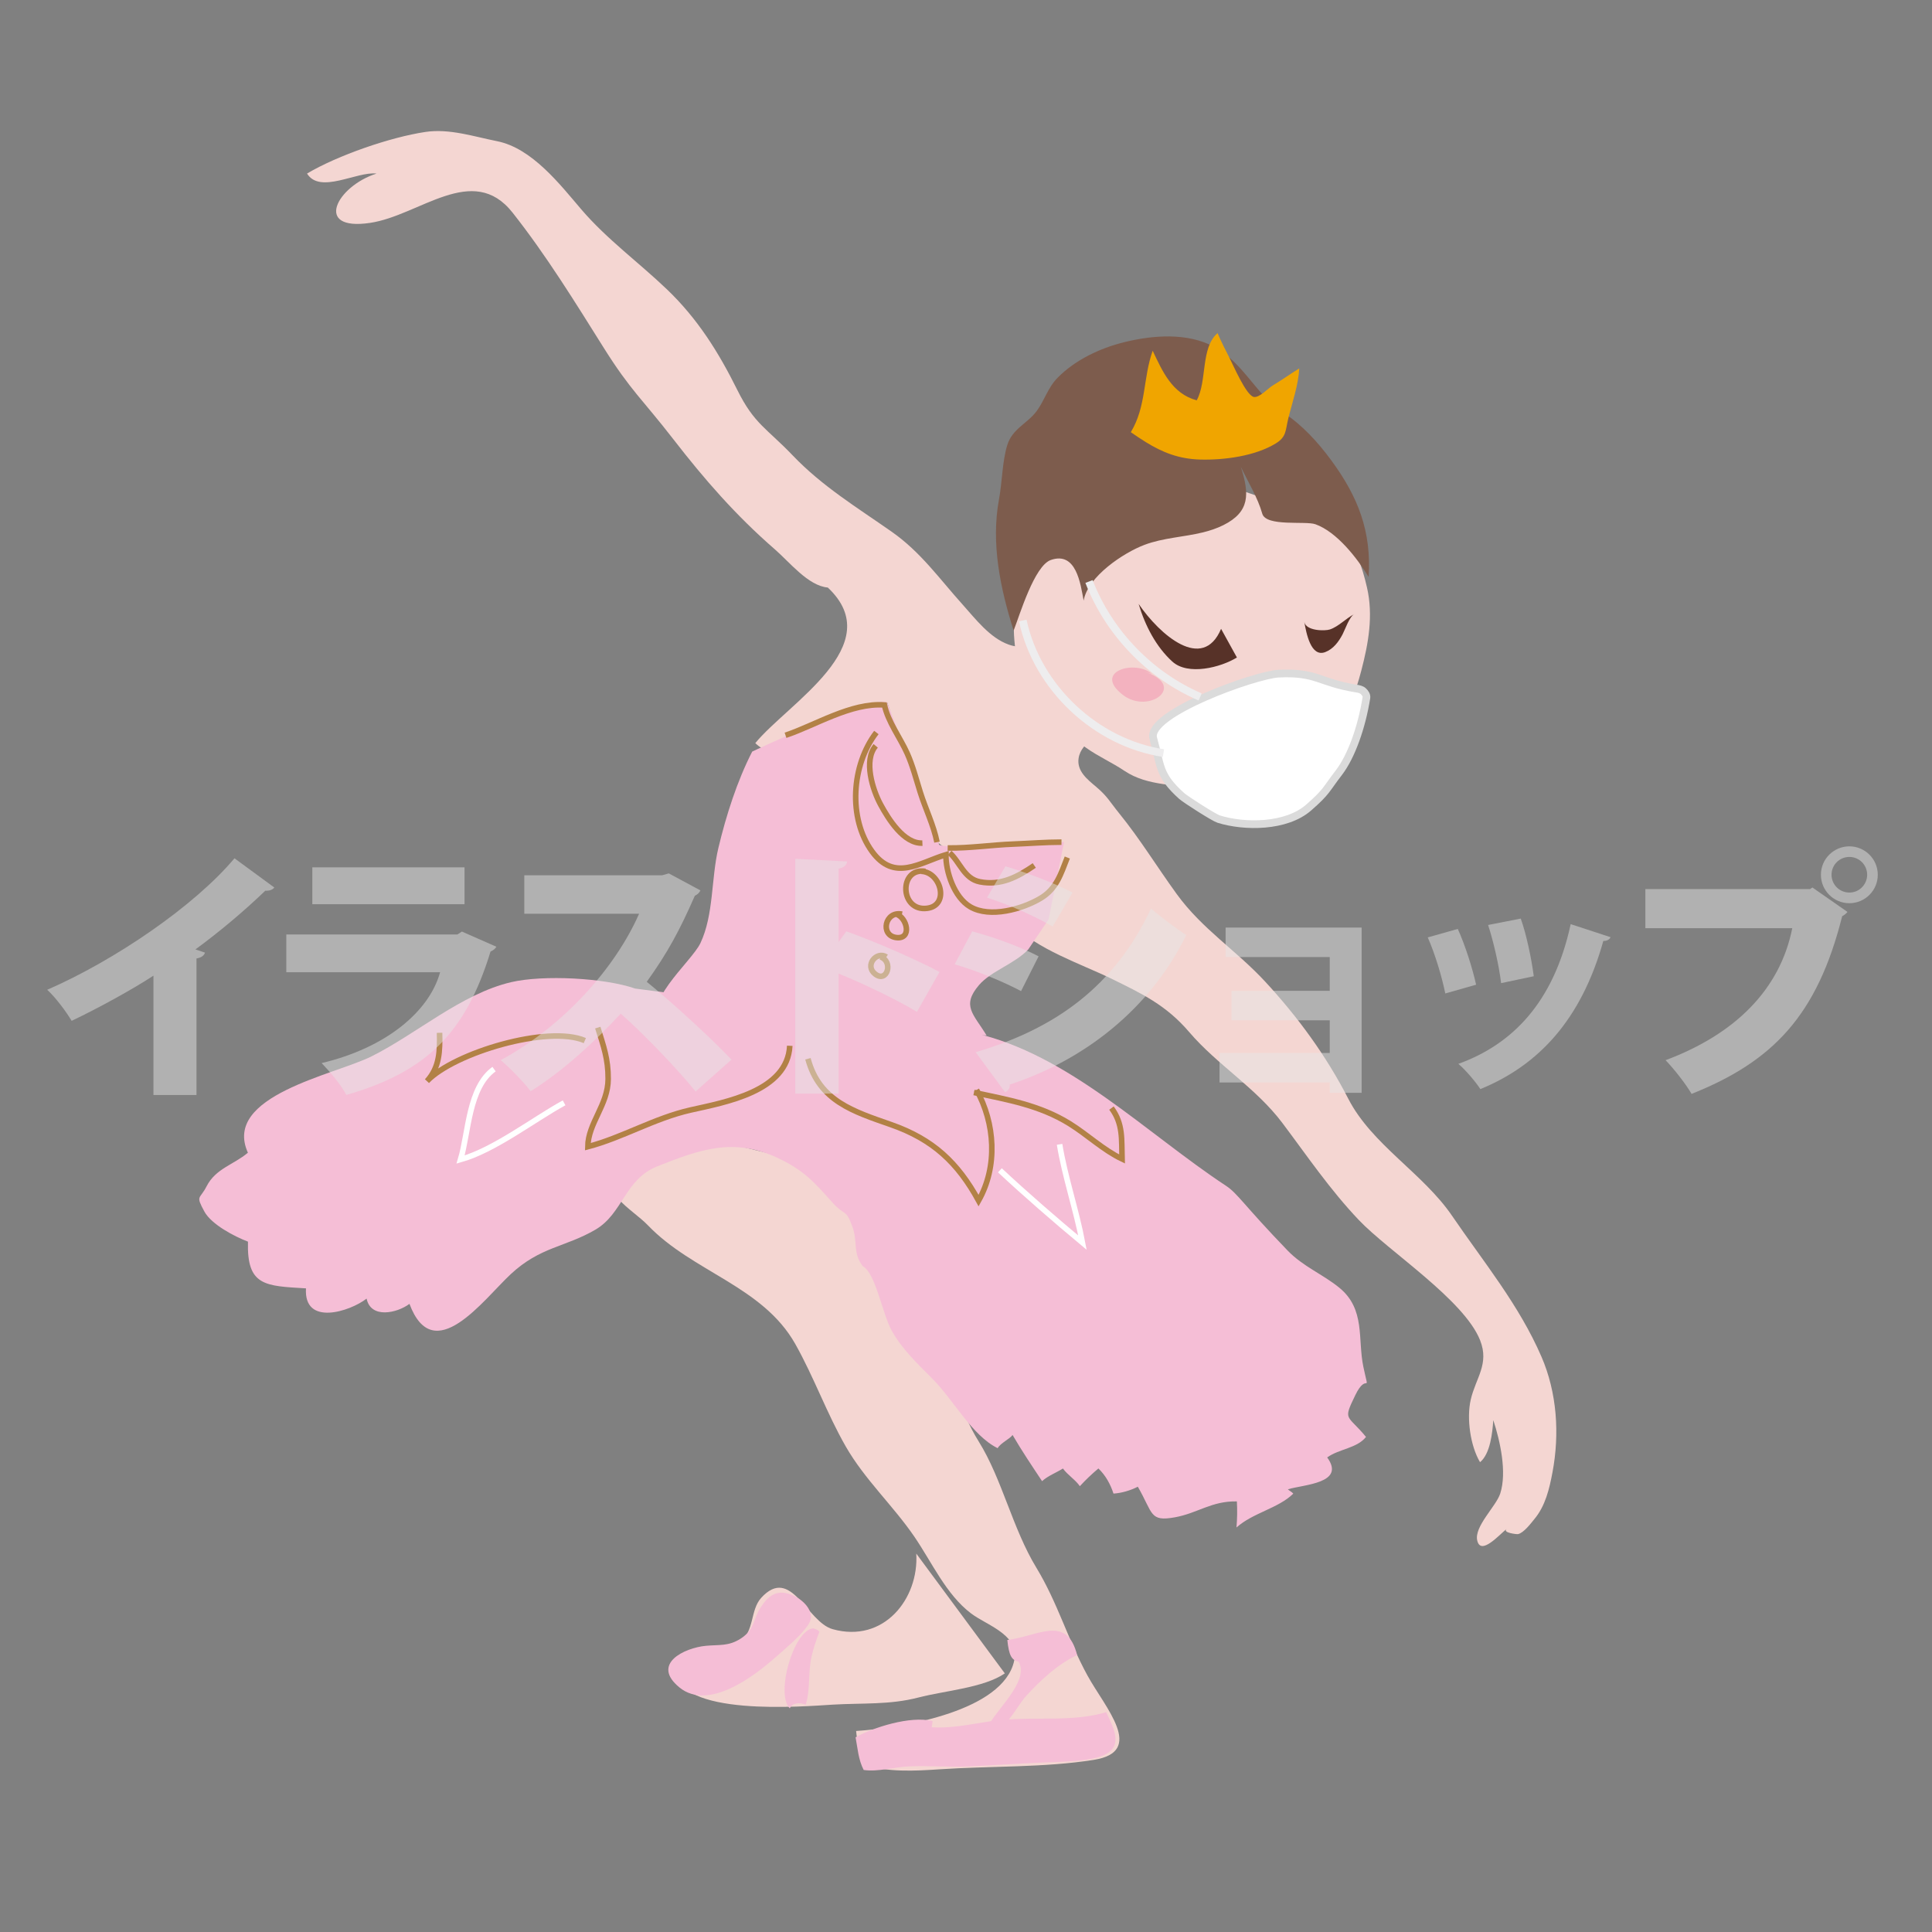 <?xml version="1.0" encoding="utf-8"?>
<!-- Generator: Adobe Illustrator 24.2.1, SVG Export Plug-In . SVG Version: 6.00 Build 0)  -->
<svg version="1.1" xmlns="http://www.w3.org/2000/svg" xmlns:xlink="http://www.w3.org/1999/xlink" x="0px" y="0px"
	 viewBox="0 0 640 640" style="enable-background:new 0 0 640 640;" xml:space="preserve">
<rect x="0" y="0" width="640" height="640" fill="#808080" stroke="none"/>
<style type="text/css">
	.st0{fill:#F4D6D2;}
	.st1{fill:#F5BED6;}
	.st2{fill:#573228;}
	.st3{fill:none;stroke:#573228;stroke-width:2.277;}
	.st4{fill:#7D5C4D;}
	.st5{fill:#F0A500;}
	.st6{fill:#F3B2BF;}
	.st7{fill:none;stroke:#B28146;stroke-width:1.844;}
	.st8{fill:none;stroke:#FFFFFF;stroke-width:1.844;}
	.st9{fill:#FFFFFF;stroke:#DBDBDB;stroke-width:2.549;stroke-miterlimit:10;}
	.st10{fill:none;stroke:#EEEDEE;stroke-width:2.563;stroke-miterlimit:10;}
	.st11{opacity:0.48;}
	.st12{fill:#E6E6E5;}
</style>
<g id="レイヤー_2">
	<path class="st0" d="M214.69,405.96c14.79,15.4,37.97,20.11,48.76,39.26c6.21,11.02,10.47,23.08,16.75,34
		c6.27,10.91,15.58,19.45,22.65,29.76c5.83,8.5,10.57,19.25,18.84,25.5c5.68,4.29,17.27,7.31,13.83,17.25
		c-5.5,15.9-38.61,20.81-51.92,21.68c0.27,3.78,1.74,7.59,2.71,11.2c7.56,2.51,16.86,2.04,24.87,1.5
		c16.7-1.13,34.66-0.51,51.16-3.13c17.24-2.74,3.77-17.25-2.1-27.94c-6.46-11.78-9.85-24.07-16.94-35.73
		c-7.9-12.99-11.36-29.39-19.06-41.75c-13.26-21.28-10.07-46.81-23.5-67.78c-10.43-16.28-26.35-23.38-44.52-27.37
		c-14.8-3.25-41.92-12.7-52.2,3.87C198.3,395.49,209.08,400.13,214.69,405.96z"/>
	<path class="st0" d="M337.46,304.18c-2.88-2.96-4.43-7.03-6.64-10.45c-2.67-4.13-7.53-8.96-12.22-10.64
		c-4.48-1.61-7.66-2.51-10.1-7.18c-6.93-13.26-9.72-29.2-14.6-43.21c-9.52,5.01-32.2,24.56-43.7,13.47
		c10.83-13.2,44.33-32.46,24.02-51.54c-6.51-0.58-12.56-8.33-17.59-12.7c-12.84-11.15-23.24-23.08-33.61-36.47
		c-10.25-13.24-14.09-16.02-22.99-30.19c-9.58-15.26-19.05-30.66-30.23-44.83c-13.19-16.72-30.75,0.94-47.19,3.39
		c-18.85,2.82-11.16-12.13,2.12-16.33c-6.54-0.8-18.72,6.91-23.02-0.01c10.1-6.01,27.65-12.07,39.27-13.79
		c7.91-1.17,16.04,1.55,23.68,3.07c11.57,2.3,20.86,14.35,27.9,22.59c8.44,9.87,19.04,17.56,28.38,26.5
		c10.18,9.74,17.12,20.85,23.34,33.39c5.58,11.24,9.69,12.6,18.32,21.62c9.83,10.28,21.28,17.21,32.78,25.27
		c9.62,6.74,15.68,15.43,23.48,24.11c4.31,4.79,9,11.04,15.29,13.28c7.83,2.79,11.67-3.82,17.18-7.93
		c13.35-9.94,21.82,14.35,22.04,24.05c0.09,4.1-0.61,7.68-4.05,10.24c-3.73,2.78-11.17,5.66-12.02,11.28
		c-0.65,4.29,2.94,7.05,5.82,9.48c3.76,3.17,4.55,4.99,7.62,8.77c6.99,8.62,12.4,17.55,19.04,26.71
		c8.47,11.68,19.64,18.58,29.32,29.04c10.81,11.69,20.24,24.57,27.52,38.77c7.82,15.25,24.74,24.67,34.38,38.79
		c10.45,15.32,22.22,29.54,29.65,46.75c5.14,11.9,6.02,25.53,3.64,38.19c-1.05,5.58-2.36,11.14-5.97,15.5
		c-1.17,1.42-3.56,4.64-5.48,5.03c-0.39,0.08-5.34-0.47-3.7-1.76c-2.49,1.95-8.57,8.95-9.78,3.91c-1.12-4.63,6.25-11.36,7.61-15.59
		c2.29-7.09-0.05-17.49-2.3-24.32c-0.28,4.12-0.98,11.15-4.39,13.93c-3.22-5.41-4.5-14.54-3.08-20.71c1.66-7.22,6.23-11.8,3.1-19.69
		c-5.32-13.41-30.34-29.49-40.13-39.78c-9.61-10.1-17.15-21.26-25.37-32.19c-8.81-11.71-21.49-19.16-30.84-30.09
		c-7.69-9-15.64-12.73-26.14-17.87c-9.35-4.57-24.85-9.8-31.84-17.63c-3.07-3.44-5.48-6.98-7.64-11.04
		c-2.34-4.41-5.18-8.5-7.56-12.8"/>
	<path class="st1" d="M219.86,339.54c-8.48-6.53,9.14-20.72,12.17-27.13c4.44-9.39,3.53-21.38,5.93-31.46
		c2.57-10.79,6.22-22.24,11.22-31.98c0,0,39.37-18.67,44.7-16.27c5.33,2.4,0,0,0,0s17.17,45.02,17.17,47
		c0,1.97,41.44-0.79,41.44-0.79l-5.13,25.65c0,0-6.75,9.97-6.75,9.97c-4.43,4.72-12.33,7.16-16.27,11.75
		c-5.96,6.94-1.83,9.6,2.47,16.71"/>
	<path class="st1" d="M210.39,327.47c-10.07-3.54-30.46-4.6-41.05-2.12c-16.57,3.89-31.24,17.08-46.28,24.59
		c-12.24,6.12-49.51,12.99-40.94,31.91c-4.81,4.04-10.66,5.21-13.7,11.16c-2.26,4.43-3.69,2.82-0.75,8.27
		c2.35,4.37,10.06,8.35,14.47,10.03c-0.4,14.76,5.67,14.65,19.22,15.48c-0.77,12.64,14.58,7.67,20.08,3.39
		c1.42,6.78,10.12,4.8,14.2,1.74c8,21.38,24.5-1.39,33.5-9.79c9.85-9.19,18.08-8.93,28.12-14.8c9.09-5.32,9.69-16.68,20.49-20.97
		c14.16-5.63,25.29-9.62,39.86-2.78c8.64,4.05,12.12,8.01,18.09,14.71c4.24,4.76,4.51,1.93,6.72,8.24
		c1.76,5.01-0.01,8.43,3.38,12.91c4.26,2.23,6.5,15.86,9.61,21.39c3.5,6.24,8.59,10.98,13.57,16.01
		c6.94,7.01,13.02,18.69,21.5,22.89c1.02-1.76,3.98-3.02,4.95-4.37c3,5.17,6.6,10.51,9.77,15.29c1.91-1.76,4.73-2.8,6.91-4.19
		c1.52,2.12,4.21,3.78,5.6,5.86c1.92-2.09,3.98-4.05,6.15-5.87c2.35,2.24,3.98,5.17,5,8.32c2.63-0.16,5.59-1.01,8.06-2.28
		c5.13,8.92,3.86,11.65,12.27,10.14c7.6-1.37,12.14-5.45,20.54-5.27c0.16,2.87,0.12,5.78-0.13,8.64
		c5.38-4.85,13.92-6.36,18.82-11.22c-0.59-0.68-1.16-0.81-1.8-1.43c5.26-1.6,19.28-1.96,13.03-10.56c3.92-2.83,9.87-3.01,12.86-6.79
		c-6.26-7.59-7.74-5.18-3.57-13.8c3.95-8.17,4.81,0.64,2.69-9.43c-1.93-9.18,0.74-19.04-7.92-26.16
		c-5.43-4.46-12.03-7.02-17.17-12.35c-14.66-15.2-16.49-18.87-20.41-21.45c-26.45-17.43-52.28-43.69-83.5-50.65"/>
	<path class="st0" d="M303.53,514.65c0.9,15.01-10.8,29.77-27.71,25.03c-8.59-2.41-13.72-21.21-23.64-10.4
		c-3.76,4.1-2.11,11.05-7.26,14.95c-5.27,3.98-21.44-0.62-21.42,8.38c0.03,16.44,43.34,12.6,52.43,12.07
		c9.67-0.57,18.84,0.11,28.28-2.35c8.72-2.27,21.76-3.23,28.65-8"/>
	<path class="st0" d="M372.5,255.36c-4.1-2.76-8.68-4.77-12.71-7.64c-9.32-6.63-20.65-17.3-22.85-28.94
		c-1.55-8.2-2.13-19.37,2.87-26.63c5.51-8,16.78-15.89,24.79-21.25c10.48-7.01,22.15-12.71,35.07-11.15
		c8.04,0.97,15.82,4.36,23.46,6.84c6.76,2.19,15.87,3.41,20.79,8.73c5.01,5.42,7.32,12.3,8.93,19.38c2.1,9.23,0.48,18.36-1.91,27.48
		c-3.78,14.46-9.75,25.92-23.49,32.95c-9.33,4.78-17.9,8.69-28.69,6.44C390.02,259.74,380.23,260.56,372.5,255.36z"/>
	<path class="st2" d="M404.5,208.31c-6.1,14.44-20.35,1.95-27.32-8.26c2.17,7.25,5.78,14.19,11.15,19.09
		c5.2,4.75,16.08,1.96,21.41-1.34"/>
	<path class="st2" d="M432.06,205.98c0.53,3.06,6.82,3.09,8.48,2.54c2.93-0.98,5.28-3.68,8.09-5.08c-1.61,0.8-3.01,5.02-3.87,6.66
		c-1.35,2.58-3.12,4.89-5.72,5.9C434.22,217.89,432.71,209.67,432.06,205.98z"/>
	<path class="st3" d="M406.06,241.4c3.07,6.42,12.46,6.14,17.42,2.22"/>
	<path class="st4" d="M398.49,176.36c2.32-0.57,4.59-1.32,6.78-2.41c8.79-4.4,8.67-10.26,5.77-19.31c2.37,5.01,5.62,10.21,7.1,15.52
		c1.26,4.4,14.33,2.33,17.6,3.5c7.15,2.56,13.83,11.25,17.64,17.45c0.96-15.07-3.47-26.53-12.45-38.71
		c-4.43-6.01-9.65-11.74-15.96-15.82c-8.92-5.78-12.95-16.32-22.72-21.65c-8.9-4.85-20.46-3.91-29.95-1.55
		c-7.83,1.95-16.06,5.78-21.92,11.72c-3.33,3.37-4.33,7.52-6.99,11.1c-3.09,4.15-8.06,5.79-9.74,11.31
		c-1.66,5.46-1.66,12.22-2.72,17.91c-2.7,14.54,0.42,29.5,4.85,43.47c2.04-5.24,6.87-21.48,12.33-23.39
		c8.39-2.93,9.82,7.84,10.86,13.45c1.38-7.96,13.14-15.81,20.15-18.46C385.35,178.14,392.09,177.93,398.49,176.36z"/>
	<path class="st5" d="M379.57,146.46c5.52,3.4,10.9,5.57,17.96,5.77c7.94,0.22,18.16-1.12,25.04-5.31c3.65-2.22,3.21-4.29,4.19-8.29
		c1.36-5.52,3.33-10.96,3.64-16.59c-2.9,1.78-5.81,3.88-8.8,5.66c-1.5,0.89-4.42,4.15-6.27,3.79c-2.52-0.49-6.89-10.71-7.97-12.79
		c-1.42-2.75-2.81-5.52-4.03-8.34c-5.67,4.83-3.41,16-6.91,22.26c-8.18-2.23-11.33-9.61-14.58-16.43
		c-3.25,9.14-2.05,18.35-7.24,26.98C376.31,144.35,377.95,145.46,379.57,146.46z"/>
	<path class="st6" d="M381.55,223.24c-5.34-4.81-19.76-0.9-9.58,6.96c8.6,6.64,21.67-3.09,6.96-7.78"/>
	<path class="st2" d="M419.52,228.02c1.79-0.01,3.47,0.65,5.36,0.26c0.21-1.18,0.34-2.4,0.14-3.67c0.37,1.59,2.41,5.21,1.37,6.68
		c-1.9,2.67-5.28-0.75-6.5-2.34"/>
	<path class="st7" d="M290.31,242.65c-8.26,10.71-9.44,28.41-1.43,39.41c7.39,10.14,15.7,3.72,24.47,1.06
		c-0.09,5.66,2.76,14.19,8.06,17.27c6.55,3.82,17.25,0.77,23.27-2.81c5.33-3.17,6.72-8.06,8.88-13.52"/>
	<path class="st1" d="M370.66,312.85"/>
	<path class="st7" d="M310.39,278.97c-1.13-5.7-3.83-11.04-5.56-16.59c-1.31-4.21-2.49-8.72-4.27-12.73
		c-2.3-5.18-6.44-10.6-7.58-16.12c-10.99-0.85-23.07,6.83-32.77,10.04"/>
	<path class="st7" d="M313.93,280.9c7.21,0.11,14.6-1.02,21.86-1.29c5.29-0.2,10.51-0.64,15.84-0.64"/>
	<path class="st7" d="M290.09,247.07c-4.09,4.82-1.07,14.51,1.65,19.51c2.52,4.64,7.63,12.96,13.82,12.71"/>
	<path class="st7" d="M314.58,282.52c3.44,3.05,4.8,8.58,10,9.59c6.97,1.37,12.53-1.63,18.04-5.41"/>
	<path class="st7" d="M306.52,288.64c-8.86-1.38-8.5,13.46,0.64,12.24c7.49-1,4.51-11.98-1.93-12.24"/>
	<path class="st7" d="M298.79,302.82c-5.66-1.16-7.32,7.05-1.93,7.75c5.38,0.7,3.62-6.71,0-7.75"/>
	<path class="st7" d="M293.63,317c-3.3-2.08-7.33,2.85-3.72,5.66c3.97,3.08,6.12-4.16,1.79-5.66"/>
	<path class="st7" d="M261.62,346.43c-0.73,15.14-21.42,18.7-32.83,21.27c-12.08,2.73-22.58,9.16-34.07,12.16
		c0.09-7.83,6.71-13.82,6.74-22.43c0.03-6.68-1.55-10.92-3.44-17.02"/>
	<path class="st7" d="M145.61,342.13c0.15,5.94,0.03,11.42-4.17,16.01c9.01-9.43,40.15-18.67,52.29-13.43"/>
	<path class="st7" d="M267.64,350.73c3.76,14.02,15.07,17.45,27.5,21.81c13.97,4.89,22.12,12.6,29.03,25.18
		c6.43-11.39,5.44-25.61-0.67-36.67"/>
	<path class="st7" d="M322.64,361.9c11.01,2.38,21.71,4.15,31.65,10.31c5.97,3.7,11.09,8.69,17.4,11.71
		c-0.18-6.53,0.4-11.58-3.5-16.86"/>
	<path class="st8" d="M331.23,387.68c8.45,7.91,18.61,16.69,27.35,23.97c-1.99-10.6-5.87-21.98-7.58-32.57"/>
	<path class="st8" d="M163.66,354.16c-8.48,6.1-8.42,21.04-11.09,29.95c11.19-3.15,23.99-13.11,34.29-18.78"/>
	<path class="st1" d="M283.42,575.49c0.69,3.66,0.9,7.39,2.69,10.84c4.77,0.67,10.08-0.95,14.89-1.19
		c6.58-0.33,13.21,0.33,19.8,0.01c8.17-0.39,16.3-0.92,24.61-1.29c5.52-0.25,15.69-0.25,20.51-2.56c6.2-2.97,3.03-8.81,0.51-14.13
		c-10.85,3.28-22.92,1.51-34.46,2.57c-8.05,0.74-15.27,2.96-23.32,2.43c0.09-0.6,0.22-1.42,0.3-2.03
		C301.53,568.25,289.1,572.32,283.42,575.49z"/>
	<path class="st1" d="M333.69,543.26c10.19-1.21,19.71-8.57,23.12,5.01c-6.33,2.91-12.32,8.49-17.01,13.68
		c-3.37,3.72-6.87,12.53-12.96,10.86c2.32-5.85,14.37-15.67,10.6-22.35C335.12,549.95,334.22,548.45,333.69,543.26z"/>
	<path class="st1" d="M267.44,538.65c-2.5,3.58-8.26,8.32-10.2,10.05c-7.13,6.36-22.44,18.22-32.15,10.3
		c-9.57-7.81,1.65-13.13,8.7-13.8c4.5-0.43,7.58,0.2,11.6-2.41c4.69-3.04,4.04-6.4,6.59-10.31c2.58-3.97,5.33-6.03,10.14-4.23
		c3.02,1.13,6.88,4.29,6.48,7.9C268.52,536.86,268.09,537.71,267.44,538.65z"/>
	<path class="st1" d="M269.45,539.4c-6.58,0.5-12.62,21.79-7.82,26.51c0.87-2,3.46-1.94,5.25-1.21c1.63-4.76,0.74-11.11,2.04-16.31
		c0.71-2.84,1.47-5.16,2.51-7.81C270.87,539.75,270.34,539.83,269.45,539.4z"/>
	<path class="st9" d="M403.69,271.33c8.55,2.68,22.36,2.7,29.82-3.82c6.12-5.35,5.65-5.91,9.94-11.47
		c4.29-5.56,7.65-15.29,9.19-24.92c0.13-0.8-0.44-1.62-1.04-2.17c-0.61-0.56-1.48-0.72-2.3-0.86c-12.62-2.04-12.96-5.54-25.74-4.94
		c-7.55,0.36-43.79,13.24-41.53,21.4c2.6,9.36,1.77,12.24,9.41,19.12C392.76,264.86,402.13,270.84,403.69,271.33z"/>
	<path class="st10" d="M360.75,192.63c6.55,16.94,20.13,31.04,36.81,38.24"/>
	<path class="st10" d="M338.8,205.55c4.76,22.2,24.17,40.49,46.61,43.92"/>
</g>
<g id="レイヤー_1">
	<g class="st11">
		<path class="st12" d="M50.83,323.21c-7.13,4.66-18.57,10.91-27.1,14.96c-1.76-2.99-5.37-7.83-8.1-10.29
			c22.44-9.77,48.84-27.81,62.04-43.56l13.2,9.68c-0.53,0.7-1.5,1.14-2.99,1.06c-6.86,6.6-14.87,13.38-23.14,19.45l3.17,1.06
			c-0.26,0.88-1.14,1.67-2.82,1.94v45.23H50.83V323.21z"/>
		<path class="st12" d="M164.44,313.62c-0.35,0.62-1.06,1.23-1.94,1.58c-8.27,27.01-21.21,39.86-47.78,47.52
			c-1.5-3.08-5.54-7.83-8.18-10.56c21.21-5.02,35.64-16.98,39.25-30.1H94.84v-12.5h56.67l1.5-0.97L164.44,313.62z M153.88,299.54
			h-50.42v-12.23h50.42V299.54z"/>
		<path class="st12" d="M232.03,294.96c-0.35,0.79-1.06,1.41-1.85,1.76c-5.02,11.44-8.98,18.83-15.93,28.51
			c8.18,6.69,20.42,17.77,28.07,25.78l-11.88,10.56c-6.34-7.83-18.22-20.06-24.82-25.78c-8.54,9.24-19.1,19.01-29.83,25.69
			c-2.2-2.9-6.95-7.83-9.94-10.29c20.68-11.18,37.93-30.45,45.85-48.49h-38.02v-12.76h45.67l2.2-0.62L232.03,294.96z"/>
		<path class="st12" d="M303.75,335.18c-6.6-3.96-17.69-9.33-25.96-12.67v39.77h-14.34v-77.79l17.16,0.88
			c-0.09,1.06-0.88,2.02-2.82,2.38v24.29l2.55-3.52c9.42,3.34,22.44,8.98,30.89,13.46L303.75,335.18z"/>
		<path class="st12" d="M322.05,308.52c7.83,2.11,16.28,5.28,22,8.27l-5.81,11.53c-5.63-2.99-14.43-6.69-22-8.89L322.05,308.52z
			 M323.2,348.55c26.22-7.74,45.93-21.65,58.08-47.61c2.64,2.38,8.89,7.04,11.7,8.8c-12.06,24.64-33.97,41.53-58.52,49.54
			c0.18,0.88-0.26,1.94-1.5,2.55L323.2,348.55z M333.05,286.96c7.83,2.38,16.1,5.54,22.26,8.71l-6.6,11.26
			c-6.25-3.61-13.99-7.04-21.74-9.59L333.05,286.96z"/>
		<path class="st12" d="M451.06,307.28v54.73H440.5v-3.43h-36.52v-9.77h36.52v-10.82h-32.56v-9.77h32.56v-11.18H406v-9.77H451.06z"
			/>
		<path class="st12" d="M482.91,307.72c2.38,5.19,4.93,13.2,6.07,18.48l-10.21,2.9c-1.14-5.63-3.43-13.2-5.81-18.57L482.91,307.72z
			 M533.51,310.45c-0.26,0.7-1.14,1.32-2.38,1.23c-7.3,26.05-21.38,41.18-40.74,49.1c-1.41-2.2-4.84-6.33-7.3-8.36
			c17.78-6.42,31.59-20.24,37.22-46.29L533.51,310.45z M503.77,304.29c1.85,5.1,3.61,13.55,4.31,19.1l-10.82,2.29
			c-0.7-5.9-2.55-13.9-4.31-19.27L503.77,304.29z"/>
		<path class="st12" d="M545.04,294.52h54.56l0.79-0.53l11.62,8.1c-0.44,0.53-1.06,1.06-1.76,1.41
			c-8.27,32.91-22.97,48.13-49.89,58.87c-1.94-3.34-5.9-8.36-8.62-11.17c23.05-8.62,37.93-23.41,41.97-43.73h-48.66V294.52z
			 M612.62,280.36c5.19,0,9.42,4.22,9.42,9.42s-4.22,9.42-9.42,9.42c-5.19,0-9.42-4.22-9.42-9.42
			C603.21,284.4,607.61,280.36,612.62,280.36z M618.52,289.77c0-3.26-2.64-5.9-5.9-5.9c-3.26,0-5.9,2.64-5.9,5.9s2.64,5.9,5.9,5.9
			C616.06,295.67,618.52,292.85,618.52,289.77z"/>
	</g>
</g>
</svg>

